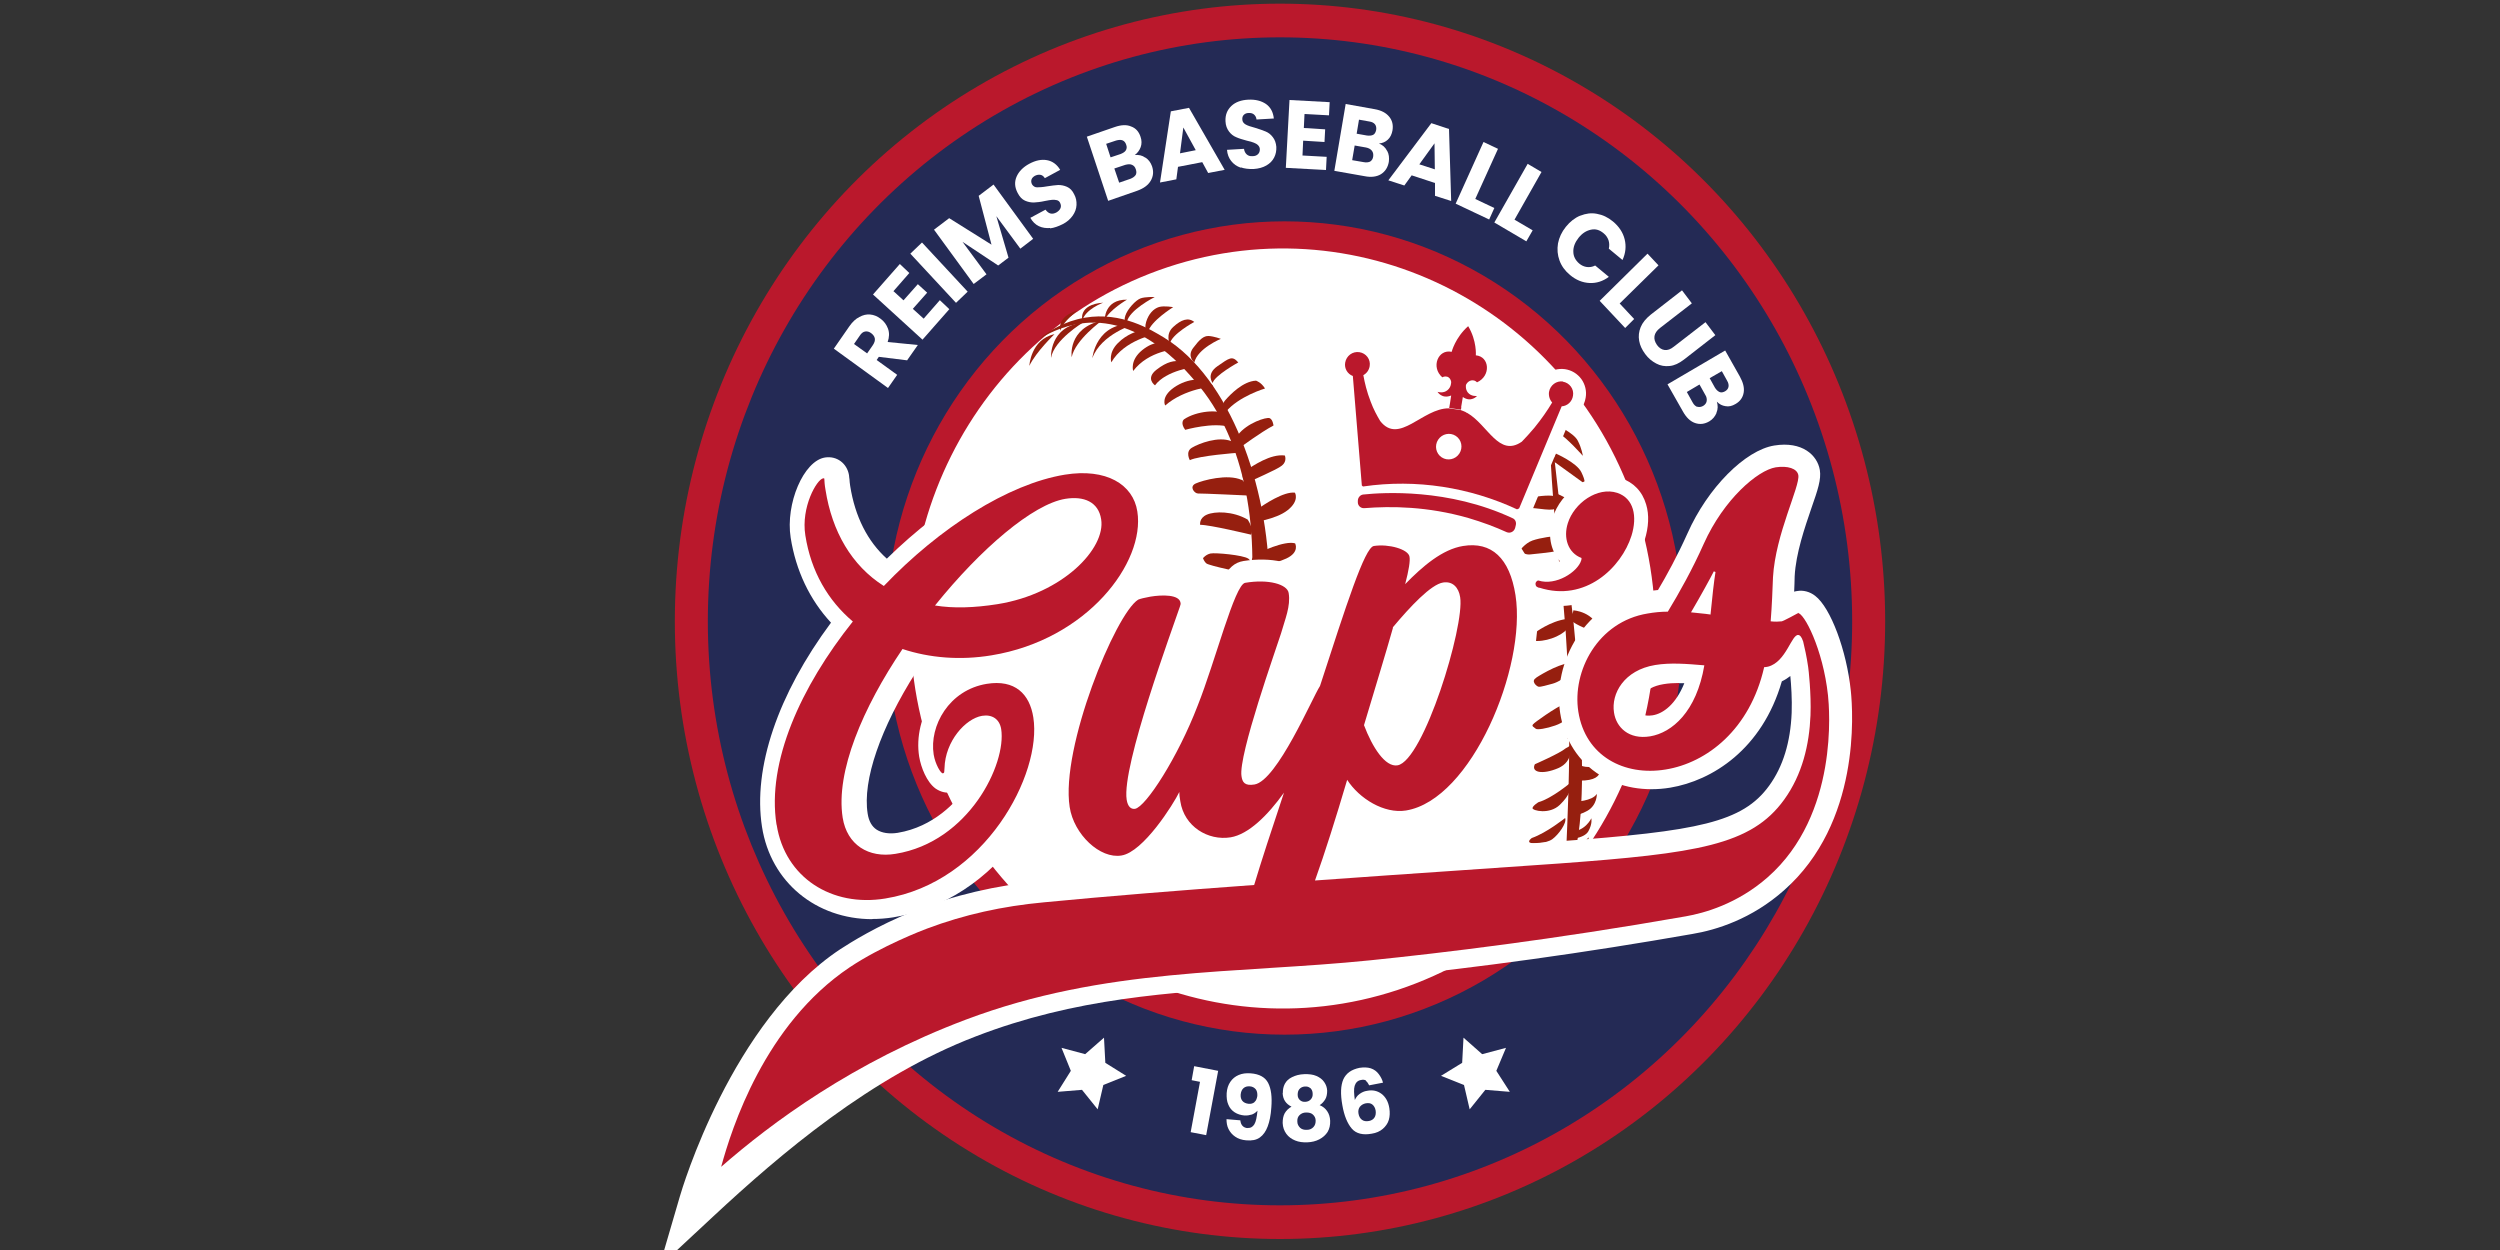 <?xml version="1.0" encoding="UTF-8"?>
<svg xmlns="http://www.w3.org/2000/svg" id="OBJECTS" version="1.1" viewBox="0 0 150 75">
  <rect x="0" y="0" width="150" height="75" fill="#333333" stroke="none"/>
  <ellipse cx="76.8" cy="37.28" rx="36.31" ry="37.06" fill="#ba182c"></ellipse>
  <ellipse cx="76.8" cy="37.28" rx="34.33" ry="35.04" fill="#242a55"></ellipse>
  <g>
    <path d="M54.43,21.62l-1.7-.21-.13.19,1.23.89-.55.79-3.25-2.36.93-1.34c.18-.26.38-.45.6-.56.22-.12.43-.17.65-.15s.42.1.62.25c.22.16.36.36.45.6.09.25.08.51-.02.8l1.81.18s-.63.9-.63.9ZM52.03,21.2l.34-.49c.1-.15.14-.28.12-.4s-.1-.23-.22-.32c-.12-.09-.24-.12-.36-.1s-.23.1-.33.26l-.34.49.81.58h-.01Z" fill="#fff"></path>
    <path d="M53.61,17.47l.6.55.86-.97.56.51-.86.97.65.59.97-1.11.57.54-1.61,1.83-2.97-2.71,1.61-1.83.57.54-.97,1.11h.01Z" fill="#fff"></path>
    <path d="M55.32,14.55l2.74,2.95-.7.67-2.74-2.95.7-.67Z" fill="#fff"></path>
    <path d="M59.61,11.07l2.38,3.26-.77.59-1.44-1.95.73,2.49-.62.47-2.14-1.42,1.44,1.95-.77.58-2.38-3.26.91-.69,2.54,1.59-.77-2.93.91-.69h0Z" fill="#fff"></path>
    <path d="M63.01,13.68c-.24.02-.47-.01-.68-.11s-.38-.27-.51-.5l.91-.49c.09.12.18.2.3.23.11.03.23,0,.35-.06.12-.07.21-.16.25-.26s.03-.2-.02-.31c-.04-.09-.11-.15-.2-.17-.09-.02-.19-.03-.29-.02s-.24.03-.43.07c-.26.06-.49.08-.66.09-.18,0-.35-.03-.53-.11-.18-.08-.32-.23-.44-.46-.18-.34-.2-.66-.07-.97s.39-.58.76-.78c.39-.21.74-.28,1.07-.22.33.06.6.26.79.58l-.92.5c-.07-.11-.15-.18-.26-.2-.11-.02-.22,0-.34.06-.1.06-.17.13-.2.22s-.02.19.03.29c.07.11.17.18.3.18s.34-.01.61-.06c.26-.04.49-.07.66-.08.18,0,.35.03.53.11s.32.22.43.45c.11.2.15.41.14.64s-.09.44-.23.64c-.14.2-.34.38-.6.51s-.51.22-.75.25h-.01Z" fill="#fff"></path>
    <path d="M68.72,9.45c.19.12.32.3.4.52.11.32.08.61-.08.88s-.43.46-.82.6l-1.73.6-1.28-3.85,1.68-.58c.38-.13.71-.15.98-.03.28.1.46.31.56.61.08.22.08.44.01.63s-.19.35-.35.47c.23-.02.44.02.63.16h0ZM66.64,9.44l.6-.2c.14-.06.25-.12.31-.22.06-.1.07-.21.02-.34-.04-.13-.12-.22-.22-.26-.1-.04-.23-.03-.38.01l-.6.2s.26.8.26.8ZM68.13,10.52c.06-.1.07-.21.02-.36s-.12-.22-.23-.27-.24-.04-.4,0l-.66.22.29.85.67-.23c.15-.06.25-.13.32-.23v.02Z" fill="#fff"></path>
    <path d="M72.13,9.73l-1.45.28-.1.75-.98.19.65-4.27,1.09-.21,2.14,3.72-.99.19-.36-.66h0ZM71.75,9.02l-.75-1.37-.2,1.55.95-.19h0Z" fill="#fff"></path>
    <path d="M74.44,10.06c-.23-.08-.42-.21-.57-.4-.14-.18-.23-.4-.25-.67l1.02-.06c.02.15.08.26.17.34s.21.11.34.1c.14,0,.25-.04.33-.12s.11-.17.11-.29c0-.1-.04-.18-.11-.25s-.15-.11-.25-.15-.23-.08-.42-.12c-.25-.07-.47-.13-.64-.21-.17-.07-.31-.18-.43-.34s-.2-.36-.21-.61c-.02-.38.1-.68.35-.92s.6-.36,1.02-.38c.43-.02.78.07,1.06.26.28.2.43.49.47.87l-1.04.06c-.01-.13-.07-.23-.15-.3s-.2-.1-.33-.09c-.11,0-.21.04-.28.11s-.1.16-.09.28c0,.13.08.23.2.3s.31.13.57.2c.25.08.47.15.63.22.17.07.31.18.43.34.12.15.19.35.21.58.01.23-.03.45-.13.64-.1.2-.26.36-.47.48s-.46.19-.76.21c-.29.01-.55-.02-.78-.1l.02.02Z" fill="#fff"></path>
    <path d="M78.27,6.85l-.04.83,1.28.08-.04.76-1.28-.08-.04.89,1.45.08-.04.79-2.41-.13.22-4.07,2.41.13-.04.79s-1.45-.08-1.45-.08Z" fill="#fff"></path>
    <path d="M83.23,9.05c.11.2.13.42.1.66-.06.34-.22.58-.47.74-.26.16-.6.2-.99.12l-1.81-.32.68-4.01,1.74.31c.4.07.68.22.87.45s.25.5.2.82c-.04.23-.13.42-.28.56s-.32.21-.53.23c.22.09.38.23.49.45ZM82.2,9.7c.1-.06.17-.16.19-.3s0-.26-.08-.36-.2-.16-.35-.19l-.68-.12-.15.88.7.12c.15.03.29.01.39-.04h0ZM81.39,8.02l.62.11c.15.02.28.01.38-.04s.15-.16.18-.29c.02-.13,0-.25-.07-.34s-.19-.15-.34-.17l-.62-.11s-.14.84-.14.84Z" fill="#fff"></path>
    <path d="M86.1,10.98l-1.4-.46-.44.61-.96-.31,2.58-3.43,1.06.35.13,4.32-.97-.31v-.76h0ZM86.09,10.17l-.02-1.57-.91,1.26.93.3h0Z" fill="#fff"></path>
    <path d="M88.52,11.94l1.14.54-.31.69-2.01-.95,1.67-3.7.87.41s-1.36,3-1.36,3Z" fill="#fff"></path>
    <path d="M90.87,13.18l1.09.64-.38.66-1.92-1.13,2-3.52.83.49s-1.62,2.86-1.62,2.86Z" fill="#fff"></path>
    <path d="M94.82,12.94c.33-.13.66-.18,1-.11.34.06.66.21.96.46.36.3.6.66.7,1.07.1.41.06.83-.13,1.24l-.82-.68c.04-.18.03-.36-.02-.51-.06-.16-.15-.3-.3-.42-.23-.19-.47-.27-.75-.21s-.52.21-.74.48c-.22.28-.33.56-.32.84,0,.28.13.52.35.71.14.12.3.19.46.21s.33,0,.5-.09l.82.68c-.36.27-.75.39-1.16.37-.42-.02-.81-.18-1.17-.48-.3-.25-.51-.54-.63-.87s-.15-.67-.09-1.03c.07-.35.22-.68.47-.99.25-.31.54-.54.86-.67h0Z" fill="#fff"></path>
    <path d="M97.18,18.21l.87.93-.54.54-1.53-1.63,2.87-2.83.66.7s-2.33,2.29-2.33,2.29Z" fill="#fff"></path>
    <path d="M101.5,18.21l-1.9,1.47c-.19.15-.3.31-.33.48-.03.18.02.35.15.54.13.18.29.28.46.3.18.02.35-.04.55-.2l1.9-1.47.59.78-1.89,1.47c-.29.22-.56.35-.85.38-.29.03-.55-.01-.81-.15s-.47-.31-.66-.57-.31-.51-.36-.79-.02-.55.09-.82.31-.51.59-.74l1.89-1.47s.59.78.59.78Z" fill="#fff"></path>
    <path d="M102.99,24.78c-.09.21-.23.38-.43.5-.29.17-.57.2-.86.1s-.53-.34-.73-.7l-.92-1.62,3.46-2.03.88,1.56c.2.36.28.68.23.97s-.21.52-.49.68c-.2.12-.4.17-.6.13-.2-.03-.36-.11-.52-.27.07.22.07.45-.02.66h-.01ZM101.84,24.4c.11.04.22.02.34-.04.12-.07.2-.17.22-.29s0-.26-.09-.39l-.34-.61-.76.45.35.63c.08.15.18.23.29.27h-.01ZM102.58,22.69l.31.56c.08.13.17.22.28.27s.21.02.33-.04c.12-.07.19-.16.21-.27.02-.11,0-.23-.09-.38l-.31-.56s-.73.42-.73.42Z" fill="#fff"></path>
  </g>
  <g>
    <path d="M71.5,64.81l.15-.84,1.44.28-.72,3.86-.93-.18.56-3.02-.51-.1h0Z" fill="#fff"></path>
    <path d="M74.84,67.68c.19.01.32-.06.42-.22s.15-.44.19-.82c-.09.1-.2.18-.33.23-.14.04-.29.07-.45.06-.22-.02-.42-.08-.59-.19s-.3-.26-.38-.46c-.09-.2-.11-.42-.1-.69.02-.27.09-.49.22-.68s.29-.32.5-.41c.21-.09.44-.12.72-.1.52.04.87.23,1.05.58s.24.84.19,1.47c-.03.47-.11.85-.22,1.14-.11.29-.26.51-.47.66s-.47.2-.82.17c-.26-.02-.49-.1-.66-.22-.18-.12-.31-.28-.4-.46-.09-.18-.12-.38-.12-.59l.83.07c.03.29.18.45.45.47h-.02ZM75.27,66.12c.1-.08.14-.2.17-.36.01-.17-.02-.31-.1-.41-.09-.1-.2-.16-.35-.17-.15-.01-.28.02-.38.11-.1.09-.15.21-.17.38-.01.16.02.28.1.38s.21.16.38.18c.14.01.26-.02.36-.11h-.01Z" fill="#fff"></path>
    <path d="M76.97,65.57c0-.19.03-.37.12-.54.09-.17.23-.3.43-.4s.44-.17.73-.18.54.02.74.11.35.2.46.36.17.32.18.52c0,.19-.03.37-.11.51-.09.15-.2.27-.34.36.2.08.34.2.45.36s.17.35.18.57c.01.26-.04.48-.15.67-.12.19-.29.34-.5.45-.21.11-.45.17-.72.18s-.51-.02-.73-.11c-.22-.09-.4-.22-.53-.4s-.21-.39-.22-.65c0-.22.03-.41.12-.58.1-.17.23-.3.41-.4-.34-.17-.52-.44-.53-.82h.01ZM77.97,66.91c-.1.1-.14.22-.13.39,0,.15.07.27.17.37.1.09.24.13.41.12.17,0,.3-.07.39-.17s.13-.22.13-.38-.07-.28-.17-.37c-.1-.09-.23-.12-.4-.12s-.3.06-.4.16ZM78.62,65.29c-.09-.08-.2-.11-.33-.1s-.24.06-.32.15-.11.2-.11.35.06.25.14.32c.09.08.2.11.33.1s.24-.06.32-.15.12-.2.11-.34c0-.15-.06-.26-.14-.34Z" fill="#fff"></path>
    <path d="M81.97,64.84c-.08-.06-.19-.07-.31-.04-.2.03-.32.16-.38.35-.06.19-.04.48.01.85.06-.13.14-.26.28-.36s.29-.17.45-.19c.34-.07.63,0,.87.18s.41.47.47.86c.04.26.03.49-.03.7s-.19.39-.36.54-.4.25-.66.29c-.53.1-.94,0-1.2-.3-.26-.3-.46-.77-.57-1.41-.12-.67-.1-1.18.06-1.55.17-.37.49-.59.97-.69.26-.04.49-.03.68.03.2.07.35.18.47.34s.21.32.26.52l-.83.16c-.06-.12-.12-.21-.2-.27h.01ZM81.59,66.41c-.08.11-.11.25-.08.41.03.17.1.29.21.37.11.08.24.1.42.07.15-.03.26-.1.33-.21.07-.11.09-.25.07-.41-.03-.17-.1-.29-.2-.37-.1-.08-.23-.1-.4-.07-.14.03-.26.1-.34.2h-.01Z" fill="#fff"></path>
  </g>
  <polygon points="65.86 66.56 64.92 65.39 63.46 65.51 64.25 64.25 63.69 62.87 65.11 63.25 66.24 62.26 66.32 63.77 67.57 64.55 66.2 65.1 65.86 66.56" fill="#fff"></polygon>
  <polygon points="88.18 66.56 89.12 65.39 90.59 65.51 89.78 64.25 90.36 62.87 88.93 63.25 87.81 62.26 87.73 63.77 86.46 64.55 87.84 65.1 88.18 66.56" fill="#fff"></polygon>
  <ellipse cx="77.07" cy="37.68" rx="23.91" ry="24.4" fill="#ba182c"></ellipse>
  <path d="M55.73,44.76c3.82,11.97,16.42,18.52,28.15,14.63,11.73-3.9,18.15-16.75,14.33-28.73s-16.42-18.52-28.15-14.63c-11.73,3.9-18.15,16.75-14.33,28.73Z" fill="#fff"></path>
  <path d="M93.18,51.92s-.79.82-1.74,1.04c0,0-.24.27.43.15s1.31-.6,1.32-1.18h-.01Z" fill="#961f0f"></path>
  <path d="M92.78,53.23s-.42.54-1.37.7c0,0-.39.2.11.16.5-.03,1.13-.28,1.26-.86Z" fill="#961f0f"></path>
  <path d="M90.38,27.43s.54-.35,1.09-.44c.55-.08,1.27.37,1.27.37,0,0,.4.44-.06.61,0,0-.57-.38-1.14-.38s-.93.12-1.18-.17h.01Z" fill="#961f0f"></path>
  <path d="M94.05,44.3s.49-.41.4-.84c0,0,.6.29,1.21.2,0,0,.33.56-.07.78-.4.23-1.56-.15-1.56-.15h.01Z" fill="#961f0f"></path>
  <path d="M93.96,41.7s.38-.49.31-.88c0,0,.85.35,1.19.36,0,0,.39.41.29.65-.1.23-1.37.17-1.79-.12Z" fill="#961f0f"></path>
  <path d="M93.79,33.69s0,.51.14,1.02l1.57.74s.02-.63-.49-.96-1.21-.79-1.21-.79h-.01Z" fill="#961f0f"></path>
  <g>
    <path d="M92.88,24.03s.3,2.83.77,6.9c.08.69.14,1.28.19,1.66.14,1.24.26,2.1.51,4.18,0,0,1.5,13.23-.35,15.41h-.01c-.22-.03.6-7.45-.18-15.88-.19-2-.49-4.3-.7-7.51-.12-1.71-.08-2.19-.22-4.48,0-.08-.02-.3,0-.3h-.01Z" fill="#961f0f"></path>
    <path d="M92.1,37.96s.93-.7,1.89-.82c0,0,.33.04.12.47-.2.42-1.11.85-1.88.85s-.36-.27-.13-.51h0Z" fill="#961f0f"></path>
    <path d="M92.17,40.66s1.18-.78,2.03-.89c0,0,.28.25,0,.57-.26.32-.74.6-1.04.68-.3.07-.73.22-.86.18-.13-.04-.45-.34-.14-.52h.01Z" fill="#961f0f"></path>
    <path d="M92.05,43.39s1.14-.88,2.02-1.27c0,0,.28.15.1.59-.18.45-.35.64-.86.82s-1.09.28-1.17.19-.33-.15-.09-.32Z" fill="#961f0f"></path>
    <path d="M92.1,45.85s1.49-.65,1.84-.95l.28-.16s.22.94-.73,1.35c-.96.41-1.66.25-1.39-.25Z" fill="#961f0f"></path>
    <path d="M94.21,46.98s-1.11.93-1.9,1.15c0,0-.35.21-.36.36,0,.15,1.02.4,1.64-.2s.7-1.02.62-1.3h0Z" fill="#961f0f"></path>
    <path d="M93.91,49.08s-1.11.89-2,1.2c0,0-.25.17-.13.27.12.09.99.07,1.36-.2s.88-.97.77-1.26Z" fill="#961f0f"></path>
    <path d="M93.73,50.67s-.99,1.02-1.8,1.22c0,0-.51.12-.18.26.33.13,1,.15,1.37-.29.36-.44.67-.95.62-1.2h-.01Z" fill="#961f0f"></path>
    <path d="M91.14,33.09s.35-.5.81-.66c.46-.16,1.32-.3,1.59-.23.26.07.56.71.02.84-.54.11-1.58.21-1.79.23s-.63-.17-.63-.17h0Z" fill="#961f0f"></path>
    <path d="M91.16,30.54s.08-.55.63-.67,1.36-.2,1.57-.06c.21.13.28.69-.2.76s-1.63-.25-2-.03Z" fill="#961f0f"></path>
    <path d="M94.04,50.94s.14.46-.03.75c0,0,1.46-.27,1.3-1.45,0,0-.45.67-1.27.7Z" fill="#961f0f"></path>
    <path d="M94.13,49.89s.04.32-.11.48c0,0,1.02-.03,1.28-.49.26-.47.18-.78.18-.78,0,0-.4.86-1.35.79Z" fill="#961f0f"></path>
    <path d="M94.23,48.86s.4-.39.26-.76c0,0,1.05-.02,1.32-.47,0,0,.03.68-.57,1.02-.62.35-1.02.26-1.02.26" fill="#961f0f"></path>
    <path d="M94.4,46.83s.55-.4.36-.93c0,0,.62.31,1.13-.07,0,0,.72,1.16-1.49.99Z" fill="#961f0f"></path>
    <path d="M94.21,37.02s.2-.26.19-.4c0,0,1.26.06,1.61,1.27,0,0-.3,0-.51-.06-.21-.04-1.26-.46-1.32-.74s.02-.08.02-.08h.01Z" fill="#961f0f"></path>
    <path d="M93.73,32.93s-.18-.71-.23-.89c0,0,1.49.26,1.78.88.3.63,0,.49,0,.49,0,0-1.03-.46-1.55-.48Z" fill="#961f0f"></path>
    <path d="M93.34,30.46s.07-.66.03-.86c0,0,1.24.51,1.48,1.04.24.51.22.85.22.85,0,0-1.15-.84-1.71-.97" fill="#961f0f"></path>
    <path d="M93.32,27.76l-.2-.12s.23-.3.2-.44c0,0,1.28.55,1.56,1.13.28.57.18.68.18.68,0,0-1.63-1.18-1.73-1.25Z" fill="#961f0f"></path>
    <path d="M93.48,25.95l-.14-.2.02-.26s1.05.47,1.3.94.31.92.31.92c0,0-.93-1.06-1.49-1.4Z" fill="#961f0f"></path>
  </g>
  <g>
    <path d="M62.42,20.3c.64-.39,1.68-.88,2.97-.94,3.38-.12,5.84,2.93,6.6,3.85,5.88,7.26,3.14,23.07-4.95,28.51-.21.13-.38.25-.45.29.51-.15,1.27-.4,2.09-.92,0,0,1.11-.69,2.09-1.83,5.43-6.37,5.38-14.34,5.38-14.34-.03-5.74-2.36-12.24-6.27-14.64-.83-.51-2.59-1.59-4.78-1.22-1.24.21-2.15.8-2.69,1.22h.02Z" fill="#961f0f"></path>
    <path d="M73.95,47.88s-1.67-.12-2.21-.78c0,0-.43.04-.35.54.09.49,1.34,1.03,2.55.25h.01Z" fill="#961f0f"></path>
    <path d="M71.22,47.51s.15.32-.31.52c0,0-1.66-.66-1.98-1.6s.19-.78.19-.78c0,0,1.42,1.74,2.1,1.85Z" fill="#961f0f"></path>
    <path d="M72.55,45.53s-.11.47-.47.49-1.49-.86-1.7-2.12c0,0,1.5,1.53,2.16,1.64h.01Z" fill="#961f0f"></path>
    <path d="M75.48,45.6s-.62,1.4-2.72.27c0,0-.51-.67.12-.8,0,0,1.35.77,2.59.54Z" fill="#961f0f"></path>
    <path d="M73.42,43.4s.23.61-.31.84c0,0-1.95-.3-1.91-2.31,0,0,1.39,1.4,2.22,1.46h0Z" fill="#961f0f"></path>
    <path d="M74.32,41.11s-.06.63-.33.77c-.28.15-1.95-.61-2.35-1.52,0,0-.06-.51.29-.49.34.02,1.98,1.07,2.4,1.24Z" fill="#961f0f"></path>
    <path d="M77.54,37.68s.26.44-.24.79c-.52.36-1.92.29-2.09.26-.17-.04-.2-.54-.04-.57.17-.03,1.9-.6,2.37-.47h0Z" fill="#961f0f"></path>
    <path d="M77.91,34.99s.07.54-.51.87c-.56.34-2.06.49-2.06.49,0,0-.42-.29-.14-.6.28-.31,2.7-.76,2.7-.76h.01Z" fill="#961f0f"></path>
    <path d="M75.1,34.38s.11-.64-.2-.86-2-.37-2.27-.31c-.28.06-.45.28-.45.28,0,0,.06.2.21.32s2.27.61,2.73.57h-.01Z" fill="#961f0f"></path>
    <path d="M77.71,32.61s.28.52-.53.9-1.92.46-1.92.46c0,0-.32-.31-.03-.59.29-.27,1.87-.96,2.47-.78h.01Z" fill="#961f0f"></path>
    <path d="M74.85,31.16s.42.6.21.92c0,0-2.49-.6-3.05-.59,0,0-.08-.4.4-.61.47-.21,1.56-.22,2.44.29Z" fill="#961f0f"></path>
    <path d="M77.7,29.57s.28.47-.44,1.04-2.14.74-2.14.74c0,0-.24-.37.25-.74.5-.37,1.67-1.13,2.32-1.05h.01Z" fill="#961f0f"></path>
    <path d="M74.51,28.78s.43.32.36.95c0,0-2.77-.13-2.99-.12-.21,0-.55-.41-.14-.6.42-.19,1.92-.6,2.77-.21h0Z" fill="#961f0f"></path>
    <path d="M77.09,27.33s.15.34-.17.6c-.32.27-1.81.87-1.99,1.01-.19.13-.63-.46-.17-.73.45-.27,1.46-.99,2.33-.88h-.01Z" fill="#961f0f"></path>
    <path d="M73.89,26.46s.41.02.35.71c0,0-2.31.17-2.85.44,0,0-.29-.51.13-.75.42-.25,1.58-.7,2.36-.39h0Z" fill="#961f0f"></path>
    <path d="M76.41,25.53s-.04-.36-.23-.44-1.35.28-1.91,1.01c0,0-.18.4.17.73,0,0,1.18-.88,1.97-1.3h.01Z" fill="#961f0f"></path>
    <path d="M73.76,25.63s.04-.45-.29-.77c-.33-.31-1.68-.21-2.43.3,0,0-.25.19.07.63,0,0,1.69-.48,2.66-.17h-.01Z" fill="#961f0f"></path>
    <path d="M73.53,24.7s-.32-.34-.02-.68c.3-.35,1.08-1.15,1.85-1.18,0,0,.31.09.54.47,0,0-1.57.46-2.36,1.41h-.01Z" fill="#961f0f"></path>
    <path d="M72.8,23.18s-1.72.13-2.89,1.15c0,0-.28-.51.53-1.08.82-.57,1.89-.66,2.35-.07h.01Z" fill="#961f0f"></path>
    <path d="M74.29,21.75s-1.42.78-1.53,1.23c0,0-.42-.52.29-1.01s.88-.65,1.25-.22Z" fill="#961f0f"></path>
    <path d="M71.72,22.01s-1.74.19-2.42,1.11c0,0-.59-.4.08-.93.67-.52,1.09-.56,1.47-.51.36.06.78.12.86.34h.01Z" fill="#961f0f"></path>
    <path d="M73.25,20.33s-1.4.58-1.59,1.42c0,0-.45-.35-.08-.86.38-.51.64-.75.95-.73s.72.17.72.17Z" fill="#961f0f"></path>
    <path d="M70.62,20.94s-1.7.08-2.63,1.32c0,0-.21-.64.54-1.25.75-.61,1.35-.45,1.35-.45,0,0,.5.02.73.39h.01Z" fill="#961f0f"></path>
    <path d="M71.65,19.32s-1.37.74-1.46,1.31c0,0-.29-.56.2-1.01s.91-.59,1.27-.3h-.01Z" fill="#961f0f"></path>
    <path d="M69.3,20.06s-1.85.34-2.62,1.68c0,0-.19-.56.38-1.14.57-.59,1.26-.74,1.26-.74,0,0,.71.07.98.2Z" fill="#961f0f"></path>
    <path d="M70.39,18.43s-1.36.84-1.52,1.51c0,0-.25-.13-.1-.63.15-.49.45-.79.77-.89.32-.09.85.01.85.01Z" fill="#961f0f"></path>
    <path d="M68.07,19.45s-2,.58-2.53,2.04c0,0,.21-2.21,2.53-2.04Z" fill="#961f0f"></path>
    <path d="M69.27,17.83s-1.55.78-1.66,1.51c0,0-.22,0-.09-.4.12-.39.63-.94.92-1.04s.83-.08.83-.08h0Z" fill="#961f0f"></path>
    <path d="M66.11,19.24s-1.59,1.14-1.81,2.19c0,0-.26-1.74,1.81-2.19Z" fill="#961f0f"></path>
    <path d="M67.62,17.98s-1.06.61-1.34,1.22c0,0-.03-1.24,1.34-1.22Z" fill="#961f0f"></path>
    <path d="M64.97,19.36s-1.71,1.02-1.91,2.11c0,0-.12-1.89,1.91-2.11Z" fill="#961f0f"></path>
    <path d="M66.19,18.16s-1.09.4-1.25,1.08c0,0-.28-.97,1.25-1.08Z" fill="#961f0f"></path>
    <path d="M63.27,20.05s-1.11,1.06-1.51,1.9c0,0,.08-1.59,1.51-1.9Z" fill="#961f0f"></path>
    <path d="M64.66,18.63s-.91.68-1.04,1.21c0,0-.26-.85,1.04-1.21Z" fill="#961f0f"></path>
    <path d="M67.49,51.17s.07.35-.26.37c-.33.02-1.06-.78-1.2-1.26s-.07-.92-.07-.92c0,0,.85,1.65,1.53,1.82h0Z" fill="#961f0f"></path>
    <path d="M67.1,54.02s-1.28-.56-1.57-1.4c0,0-.35.2-.51.12,0,0,.82,1.11,2.08,1.27Z" fill="#961f0f"></path>
    <path d="M66.04,54.52s-1.28-.5-1.7-1.51c0,0-.23-.18-.32.08,0,0,.57,1.46,2.02,1.43Z" fill="#961f0f"></path>
    <path d="M64.47,54.66s-1.04-.8-1.24-1.4c0,0-.25.11-.22.26s.73,1.09,1.46,1.14Z" fill="#961f0f"></path>
    <path d="M63.49,54.89s-.02-.01-.06-.04c-.21-.18-.94-.82-1.1-1.28,0,0,.02,1.14,1.16,1.33Z" fill="#961f0f"></path>
    <path d="M61.5,53.54s.23.88.95,1.07c0,0-1.04-.12-.95-1.07Z" fill="#961f0f"></path>
    <path d="M61.38,53.24s.22,1.16,1,1.43c0,0-1.19-.21-1-1.43Z" fill="#961f0f"></path>
    <path d="M62,20.76" fill="#961f0f"></path>
  </g>
  <g>
    <g>
      <path d="M92.3,35.26c2.76.89,4.93-1.21,5.53-3.12.36-1.16.14-2.24-.86-2.57-1.18-.38-2.58.61-2.96,1.82-.28.87,0,1.78.82,2.09,0,.06,0,.1-.02.15-.21.68-1.51,1.54-2.57,1.2-.04-.01-.14.06-.17.16s0,.21.22.28h.01Z" fill="#ff002c"></path>
      <path d="M93.58,36.37c-.51,0-1.03-.08-1.56-.26-.43-.15-.64-.4-.74-.6-.13-.26-.15-.55-.07-.83.09-.29.3-.54.56-.68.23-.12.5-.15.74-.07.34.11.78-.06,1.08-.26-.56-.65-.75-1.61-.44-2.58.24-.79.82-1.53,1.55-2,.81-.52,1.73-.68,2.54-.41.76.25,1.3.8,1.53,1.59.19.63.15,1.36-.09,2.13-.66,2.12-2.68,3.96-5.11,3.96ZM91.97,35.69h0ZM96.44,30.39c-.24,0-.51.09-.76.26-.39.25-.68.63-.81,1.02-.02.08-.22.76.29.96l.5.19.08.54c.02.15,0,.28-.01.38.63-.52,1.07-1.24,1.27-1.88.13-.41.15-.79.08-1.06-.06-.2-.17-.3-.35-.37-.08-.02-.17-.04-.26-.04h-.01Z" fill="#fff"></path>
    </g>
    <path d="M92.36,35.26c2.76.89,4.93-1.21,5.53-3.12.36-1.16.14-2.24-.86-2.57-1.18-.38-2.58.61-2.96,1.82-.28.87,0,1.78.82,2.09,0,.06,0,.1-.02.15-.21.68-1.51,1.54-2.57,1.2-.04-.01-.14.06-.17.16s0,.21.22.28h.01Z" fill="#ba182c"></path>
  </g>
  <g>
    <g>
      <path d="M46.91,49.42c.5,3.17,3.31,4.95,6.52,4.42,5.98-.97,9.41-7.46,8.88-10.86-.22-1.42-1.11-2.29-2.79-2.02-2.27.37-3.46,2.52-3.19,4.24.1.61.44,1.15.55,1.13s.08-.1.1-.31c.04-1.62,1.26-2.97,2.25-3.14.6-.1,1.05.19,1.15.79.33,2.09-1.94,6.78-6.34,7.49-1.62.27-2.91-.54-3.17-2.17-.43-2.76,1.21-6.6,3.59-10.12,1.63.54,3.47.69,5.34.38,5.75-.94,9.23-5.58,8.75-8.63-.25-1.63-1.87-2.61-4.35-2.21-3.41.56-7.53,3.19-10.86,6.68-1.94-1.23-3.11-3.28-3.5-5.77-.06-.32-.06-.52-.07-.65,0-.04-.02-.05-.07-.04-.38.06-1.34,1.73-1.07,3.42.34,2.18,1.37,3.92,2.85,5.17-3.12,3.91-5.17,8.43-4.58,12.18h0ZM64.23,29.85c1.11-.18,1.99.18,2.15,1.23.28,1.74-2.29,4.46-6.22,5.09-1.39.22-2.65.26-3.75.08,2.76-3.43,5.88-6.08,7.82-6.4Z" fill="#ff002c"></path>
      <path d="M52.34,55.15c-3.36,0-6.1-2.21-6.62-5.54h0c-.55-3.54.95-7.95,4.14-12.25-1.28-1.38-2.11-3.13-2.42-5.1-.32-2.04.78-4.61,2.06-4.81.71-.11,1.32.35,1.44,1.06,0,.07.02.16.03.26,0,.1.02.22.04.38.29,1.85,1.05,3.34,2.2,4.37,3.49-3.42,7.46-5.75,10.8-6.29,1.45-.23,2.74-.07,3.75.47,1.08.58,1.78,1.56,1.97,2.76.3,1.92-.57,4.21-2.35,6.14-1.49,1.62-3.46,2.83-5.65,3.48.18.09.32.19.44.29.7.54,1.14,1.37,1.3,2.42.33,2.09-.52,4.87-2.21,7.25-1.94,2.75-4.67,4.52-7.66,5-.43.07-.86.1-1.28.1h.02ZM48.09,49.23c.38,2.43,2.51,3.84,5.16,3.41.42-.07.83-.17,1.21-.29-.08.01-.15.03-.23.04-1.1.18-2.12-.01-2.94-.56-.86-.57-1.42-1.5-1.6-2.62-.6-3.81,2.12-8.53,3.79-11l.51-.75.85.28c1.48.49,3.14.6,4.79.34,2.31-.38,4.39-1.44,5.9-3.02-1.27,1.09-3.05,1.99-5.16,2.32-1.51.25-2.9.27-4.13.08l-2.06-.34,1.32-1.65c.78-.97,1.69-1.99,2.64-2.93-1.35.96-2.68,2.12-3.92,3.42l-.67.7-.82-.51c-.85-.54-1.57-1.21-2.17-2,.42.82.98,1.53,1.71,2.14l.92.77-.75.94c-3.23,4.03-4.8,8.13-4.33,11.22h-.01ZM54.97,40.31c-2.14,3.37-3.23,6.51-2.91,8.51.07.45.25.77.54.96.31.2.75.27,1.26.19,2.17-.36,3.53-1.87,4.15-2.74.81-1.14,1.19-2.32,1.2-3.06-.41.23-1.02.96-1.04,1.88v.16c-.03.85-.61,1.25-1.09,1.33-.33.06-.66-.03-.95-.23-.53-.39-.87-1.26-.98-1.91-.19-1.18.12-2.47.84-3.52.33-.49.75-.92,1.21-1.25-.76-.04-1.5-.15-2.22-.32h-.01ZM64.75,31.04c-.1,0-.21,0-.33.03h0c-1.03.17-3.05,1.5-5.41,4.03.32-.03.64-.07.97-.12,3.52-.57,5.35-2.85,5.22-3.7-.02-.15-.06-.17-.09-.18-.07-.03-.19-.07-.36-.07Z" fill="#fff"></path>
    </g>
    <path d="M46.6,49.49c.5,3.17,3.31,4.95,6.52,4.42,5.98-.97,9.41-7.46,8.88-10.86-.22-1.42-1.11-2.29-2.79-2.02-2.27.37-3.46,2.52-3.19,4.24.1.61.44,1.15.55,1.13s.08-.1.1-.31c.04-1.62,1.26-2.97,2.25-3.14.6-.1,1.05.19,1.15.79.33,2.09-1.94,6.78-6.34,7.49-1.62.27-2.91-.54-3.17-2.17-.43-2.76,1.21-6.6,3.59-10.12,1.63.54,3.47.69,5.34.38,5.75-.94,9.23-5.58,8.75-8.63-.25-1.63-1.87-2.61-4.35-2.21-3.41.56-7.53,3.19-10.86,6.68-1.94-1.23-3.11-3.28-3.5-5.77-.06-.32-.06-.52-.07-.65,0-.04-.02-.05-.07-.04-.38.06-1.34,1.73-1.07,3.42.34,2.18,1.37,3.92,2.85,5.17-3.12,3.91-5.17,8.43-4.58,12.18h0ZM63.92,29.93c1.11-.18,1.99.18,2.15,1.23.28,1.74-2.29,4.46-6.22,5.09-1.39.22-2.65.26-3.75.08,2.76-3.43,5.88-6.08,7.82-6.4Z" fill="#ba182c"></path>
    <g>
      <g>
        <path d="M107.93,36.72s-.07.03-.49.26c-.39.21-.47.23-.52.25-.17.02-.41.03-.67,0,.08-.99.11-1.9.14-2.65.15-2.59,1.63-5.45,1.52-6.12-.07-.4-.64-.58-1.36-.47-1.08.18-3.11,1.91-4.31,4.58-.67,1.51-1.49,2.98-2.16,4.08-.41,0-.81.04-1.21.11-2.99.49-4.54,3.45-4.16,5.89.42,2.67,2.76,3.88,5.24,3.47,2.47-.4,5.06-2.4,5.91-6.14.06,0,.13-.01.23-.03,1.1-.28,1.41-1.97,1.83-1.9.08.01.18.09.28.39.09.38.21.9.3,1.53.02.11.19,1.59.14,2.9-.07,1.76-.49,3.55-1.58,5.06-1.98,2.74-5.23,3.22-13.49,3.83-3.17.23-8.7.59-14.66,1.02.6-1.68,1.25-3.74,1.93-6.04.73,1.13,2.22,2.05,3.53,1.84,3.93-.64,7.24-8.6,6.57-12.92-.35-2.23-1.44-3.23-3.15-2.95-1.23.2-2.41,1.2-3.47,2.29.22-.84.31-1.4.26-1.65-.07-.44-1.24-.78-2.14-.64-.55.09-1.66,3.57-3.23,8.4-.45.68-2.57,5.68-3.93,5.91-.6.1-.73-.15-.78-.5-.2-1.25,2.1-7.7,2.37-8.56.24-.85.59-1.64.46-2.43-.08-.52-1.21-.85-2.61-.61-.63.1-1.8,4.74-2.85,7.37-1.18,3.08-3.11,6.08-3.76,6.19-.23.03-.43-.11-.5-.55-.31-2.01,2.77-10.31,3.19-11.57.04-.1.06-.19.04-.25-.08-.49-1.09-.48-1.81-.36-.34.06-.62.13-.73.18-1.36.85-4.66,8.89-4.11,12.44.25,1.65,1.83,3.13,3.11,2.91,1.31-.21,3.11-3.07,3.47-3.81,0,.18.01.27.06.56.23,1.51,1.66,2.38,3.02,2.16,1.07-.18,2.22-1.31,3.2-2.68-.75,2.24-1.37,4.14-1.79,5.54-4.43.32-8.89.68-12.61,1.04-2.7.26-5.16.82-7.47,1.75-1.98.79-3.48,1.7-4.17,2.17-5.48,3.63-8.52,12.05-9.13,14.17,3.52-3.28,9.34-8.43,16.11-11.03,8.3-3.19,16.17-2.74,24.26-3.56,4.38-.45,10.92-1.23,18.94-2.64,1.08-.19,3.08-.73,4.92-2.35,4.27-3.76,3.69-10.17,3.61-10.91-.3-2.78-1.45-5-1.83-4.94v-.02ZM99.32,44.11c-1.28.21-2.04-.54-2.17-1.43-.18-1.13.6-2.54,2.47-2.85.92-.15,1.89-.07,2.95.02-.47,2.79-1.94,4.04-3.25,4.26ZM102.93,36.79c-.39-.06-.77-.08-1.16-.13.6-1.02,1.19-2.1,1.37-2.46l.1.04c-.09.55-.19,1.43-.3,2.56h-.01ZM83.88,37.57c1.04-1.24,2.29-2.58,3.02-2.69.57-.09.93.3,1.02.88.28,1.74-2.2,9.83-3.76,10.09-.74.12-1.51-1.09-2.01-2.41.71-2.38,1.31-4.32,1.74-5.85h-.01Z" fill="#ff002c"></path>
        <path d="M39.56,76l1.23-4.21c.12-.42,3.11-10.53,9.63-14.84.6-.39,2.2-1.4,4.39-2.28,2.37-.95,4.92-1.55,7.8-1.83,1.25-.12,2.62-.25,4.13-.37-1.69-.23-3.34-1.93-3.65-3.94-.59-3.75,2.64-12.41,4.66-13.67l.15-.08c.32-.13.82-.23,1.02-.26,2.61-.42,3.09.82,3.18,1.37.06.35-.02.66-.11.87-.07.18-.17.48-.3.86-1.24,3.51-1.97,5.85-2.37,7.39.52-.92,1.06-2.03,1.51-3.21.36-.93.75-2.11,1.13-3.26,1.19-3.65,1.58-4.7,2.65-4.88.82-.13,1.62-.11,2.27.04,1.37.35,1.64,1.22,1.7,1.59.14.93-.12,1.78-.36,2.52-.04.15-.1.3-.14.46v.03c-.04.11-.12.32-.21.6-.91,2.66-1.44,4.39-1.74,5.49.42-.69.93-1.63,1.51-2.83.25-.51.41-.83.54-1.04l.29-.86c2.21-6.75,2.66-8.03,3.85-8.22,1.06-.18,2.53.08,3.19.92.65-.45,1.38-.79,2.15-.92,1.53-.25,2.52.31,3.08.83.74.68,1.23,1.74,1.44,3.13.73,4.69-2.73,13.54-7.56,14.32-1.11.18-2.23-.18-3.15-.8-.28.92-.54,1.72-.78,2.46,2.3-.16,4.49-.31,6.47-.45,2.56-.18,4.77-.32,6.37-.45,8.35-.61,11.02-1.13,12.62-3.34.83-1.14,1.28-2.61,1.35-4.38.03-.8-.03-1.68-.08-2.2-.15.12-.32.23-.51.32-1.18,4.08-4.18,5.96-6.7,6.38-1.52.25-3.01-.01-4.19-.74-1.3-.8-2.16-2.13-2.41-3.74-.47-3.04,1.48-6.69,5.16-7.29.23-.03.47-.07.71-.09.49-.82,1.16-2.04,1.77-3.4,1.21-2.73,3.46-4.99,5.21-5.27,1.67-.27,2.58.58,2.73,1.47.09.57-.12,1.18-.51,2.3-.39,1.14-.93,2.7-1,4.08,0,.28-.02.59-.03.92.06-.02.12-.03.19-.04.36-.06.75.04,1.07.29.93.71,1.89,3.28,2.14,5.71.13,1.28.59,7.9-4.01,11.96-1.94,1.72-4.06,2.38-5.51,2.62-6.37,1.12-12.77,2.01-19.03,2.65-2.13.22-4.27.35-6.34.48-5.99.37-11.66.71-17.63,3.02-6.28,2.41-11.7,7.04-15.73,10.79l-3.18,2.96-.02.04ZM80.71,40.44l-2.47,7.45c-.7,2.09-1.36,4.09-1.78,5.49l-.24.8-.82.06c-5.2.38-9.32.73-12.58,1.04-2.65.26-4.99.8-7.15,1.66-1.99.79-3.43,1.7-3.96,2.05-3.15,2.09-5.42,5.87-6.84,8.91,3.6-3.03,7.9-6.08,12.75-7.94,6.3-2.42,12.42-2.8,18.33-3.16,2.04-.12,4.16-.26,6.25-.47,6.19-.64,12.54-1.52,18.87-2.62,1.14-.2,2.82-.73,4.35-2.07.59-.52,1.07-1.11,1.48-1.72-2.47,2.14-6.36,2.54-13.2,3.04-1.61.12-3.82.27-6.38.45-2.49.17-5.33.37-8.27.57l-1.83.13.63-1.76c.53-1.5,1.14-3.4,1.92-5.99l.74-2.48,1.4,2.17c.53.83,1.6,1.43,2.34,1.31,3.1-.5,6.17-7.68,5.57-11.53-.13-.82-.36-1.41-.68-1.71-.15-.15-.43-.32-1.06-.23.13.08.25.17.36.27.38.35.62.83.71,1.41.22,1.4-.68,4.55-1.25,6.2-1.71,4.99-3.02,5.2-3.51,5.28-1.28.21-2.46-.92-3.31-3.18l-.14-.39.12-.4c.24-.83.47-1.6.7-2.32.2-.66.39-1.28.55-1.85l-.22.23,1.16-4.46c.09-.32.14-.57.18-.75-.1-.02-.22-.03-.33-.04-.49.95-1.42,3.81-2.33,6.59l.02-.02h-.04ZM70.55,50.09c-.72.96-1.66,1.94-2.65,2.28,1.95-.16,4.11-.34,6.5-.51.07-.2.13-.41.2-.63-.18.06-.35.1-.53.13-.98.16-1.97-.06-2.79-.63-.28-.19-.53-.41-.74-.66h.01ZM68.9,37.01c-1.03,1.03-3.96,8.04-3.48,11.15.17,1.08,1.23,1.99,1.74,1.91.15-.03.35-.19.6-.41-.59-.12-1.15-.6-1.29-1.54-.22-1.44.62-4.68,2.89-11.18-.03,0-.07,0-.1.01-.15.02-.28.06-.36.08h0ZM72.03,44.93l-.02,2.54c0,.07,0,.08.04.36.08.48.35.76.57.92.31.21.71.3,1.08.23.14-.02.55-.15,1.18-.74-.36-.03-.67-.16-.94-.37-.5-.41-.59-.98-.62-1.17-.13-.84.2-2.61,2.23-8.56.09-.26.15-.44.19-.55.04-.17.1-.32.15-.49.11-.36.22-.7.26-1.01-.19-.03-.47-.06-.82-.03-.31.65-.82,2.21-1.17,3.28-.39,1.18-.78,2.4-1.17,3.38,0,.02-.4.99-.98,2.2ZM83.4,43.35c.23.52.45.88.61,1.08,1.04-1.33,2.64-6.38,2.73-8.13-.33.26-.89.78-1.79,1.84-.28.95-.61,2.04-.98,3.29-.18.6-.38,1.23-.57,1.9h.01ZM100.75,38.53c.66,0,1.31.06,1.92.11l1.29.11-.22,1.31c-.32,1.89-1.05,3.19-1.92,4.04,1.25-.8,2.4-2.22,2.89-4.41l.2-.88.88-.06c.09-.02.21-.16.32-.31h-.04l-1.08-.18.09-1.12c.08-.96.11-1.82.14-2.58v-.04c.1-1.72.71-3.46,1.14-4.74.06-.16.11-.31.17-.48-.68.34-2.14,1.59-3.11,3.69l1.17.55-.14.92c-.09.55-.19,1.49-.3,2.48l-.13,1.25-1.23-.18c-.18-.02-.36-.04-.54-.07-.21-.02-.41-.04-.62-.08l-.78-.11-.07.1h-.65c-.35.01-.7.04-1.04.1-2.25.37-3.46,2.62-3.17,4.49,0,.03,0,.06.01.09-.09-1.66,1.05-3.51,3.5-3.91.43-.07.88-.1,1.32-.1h0ZM100.75,40.98c-.33,0-.65.02-.94.07-1.23.2-1.56.97-1.48,1.45.01.1.07.25.19.34.13.1.35.12.63.08h0c.65-.1,1.41-.68,1.91-1.93h-.31Z" fill="#fff"></path>
      </g>
      <path d="M107.92,36.77s-.07.03-.49.26c-.39.21-.47.23-.52.25-.17.02-.41.03-.67,0,.08-.99.11-1.9.14-2.65.15-2.59,1.63-5.45,1.52-6.12-.07-.4-.64-.58-1.36-.47-1.08.18-3.11,1.91-4.31,4.58-.67,1.51-1.49,2.98-2.16,4.08-.41,0-.81.04-1.21.11-2.99.49-4.54,3.45-4.16,5.89.42,2.67,2.76,3.88,5.24,3.47,2.47-.4,5.06-2.4,5.91-6.14.06,0,.13-.01.23-.03,1.1-.28,1.41-1.97,1.83-1.9.08.01.18.09.28.39.09.38.21.9.3,1.53.02.11.19,1.59.14,2.9-.07,1.76-.49,3.55-1.58,5.06-1.98,2.74-5.23,3.22-13.49,3.83-3.17.23-8.7.59-14.66,1.02.6-1.68,1.25-3.74,1.93-6.04.73,1.13,2.22,2.05,3.53,1.84,3.93-.64,7.24-8.6,6.57-12.92-.35-2.23-1.44-3.23-3.15-2.95-1.23.2-2.41,1.2-3.47,2.29.22-.84.31-1.4.26-1.65-.07-.44-1.24-.78-2.14-.64-.55.09-1.66,3.57-3.23,8.4-.45.68-2.57,5.68-3.93,5.91-.6.1-.73-.15-.78-.5-.2-1.25,2.1-7.7,2.37-8.56.24-.85.59-1.64.46-2.43-.08-.52-1.21-.85-2.61-.61-.63.1-1.8,4.74-2.85,7.37-1.18,3.08-3.11,6.08-3.76,6.19-.23.03-.43-.11-.5-.55-.31-2.01,2.77-10.31,3.19-11.57.04-.1.06-.19.04-.25-.08-.49-1.09-.48-1.81-.36-.34.06-.62.13-.73.18-1.36.85-4.66,8.89-4.11,12.44.25,1.65,1.83,3.13,3.11,2.91,1.31-.21,3.11-3.07,3.47-3.81,0,.18.01.27.06.56.23,1.51,1.66,2.38,3.02,2.16,1.07-.18,2.22-1.31,3.2-2.68-.75,2.24-1.37,4.14-1.79,5.54-4.43.32-8.89.68-12.61,1.04-2.49.23-4.79.74-7,1.57-.3.11-2.74,1.05-4.66,2.33-5.1,3.42-7.08,9.66-7.71,11.97,3.02-2.64,7.93-6.29,14.68-8.83,8.35-3.15,16.22-2.74,24.26-3.56,4.38-.45,10.92-1.23,18.94-2.64,1.08-.19,3.08-.73,4.92-2.35,4.27-3.76,3.69-10.17,3.61-10.91-.3-2.78-1.45-5-1.83-4.94h.01ZM99.01,44.18c-1.28.21-2.04-.54-2.17-1.43-.18-1.13.6-2.54,2.47-2.85.92-.15,1.89-.07,2.95.02-.47,2.79-1.94,4.04-3.25,4.26ZM102.62,36.87c-.39-.06-.77-.08-1.16-.13.6-1.02,1.19-2.1,1.37-2.46l.1.04c-.09.55-.19,1.43-.3,2.56h-.01ZM83.57,37.64c1.04-1.24,2.29-2.58,3.02-2.69.57-.09.93.3,1.02.88.28,1.74-2.2,9.83-3.76,10.09-.74.12-1.51-1.09-2.01-2.41.71-2.38,1.31-4.32,1.74-5.85h-.01Z" fill="#ba182c"></path>
    </g>
  </g>
  <g>
    <g>
      <g>
        <path d="M87.67,24.42s.06-.34.1-.6c.5.35.85-.06.85-.06-.02,0-.35.04-.55-.21-.15-.19-.12-.42-.11-.46.08-.17.24-.28.41-.27.13,0,.22.09.25.12.85-.38.76-1.55-.07-1.62,0,0,.07-.87-.46-1.75-.78.69-.99,1.54-.99,1.54-.82-.18-1.26.93-.56,1.53.02-.01.13-.08.28-.04.13.03.23.16.25.31,0,.03.01.31-.22.5-.25.21-.57.11-.6.1,0,0,.26.45.82.22-.04.3-.11.71-.12.75l.71.1c0-.06.02-.11.02-.17Z" fill="#ba182c"></path>
        <path d="M88.26,25.45l-2.19-.31.11-.69c-.28-.13-.47-.34-.59-.54l-1.05-1.82.97.36c-.13-.41-.12-.86.08-1.26.2-.41.55-.69.96-.8.18-.39.49-.92,1.03-1.38l.66-.59.46.76c.36.6.5,1.2.55,1.61.34.21.6.57.66,1.02.06.36,0,.73-.17,1.04l.79-.11-1.39,1.56c-.17.19-.45.37-.79.42l-.12.75h.01ZM88.54,23.01h-.02.02ZM86.5,22.8h0ZM87.09,21.9c.21.08.4.23.52.42.18-.15.38-.23.6-.26l-.46-.03.03-.64-.14.61-.54-.12h0Z" fill="#fff"></path>
      </g>
      <g>
        <path d="M93.79,22.89c-.41-.06-.78.22-.85.63-.03.23.04.46.19.63-.28.47-.63.98-1.07,1.52-.25.3-.51.58-.75.83-1.38.96-2.04-1.01-3.27-1.72-.04-.01-.08-.03-.11-.06-.1-.04-.2-.09-.3-.12l-.71-.1c-1.58,0-2.98,2.21-4.11.76-.19-.32-.4-.7-.57-1.16-.23-.59-.36-1.14-.44-1.59.2-.11.34-.3.38-.54.07-.4-.21-.78-.62-.84-.41-.06-.78.22-.85.63-.06.35.14.68.46.8l.54,6.57s.02.02.07.06c3.22-.47,6.42.06,9.24,1.37.09-.03.13-.06.13-.06l2.55-6.12c.34-.02.63-.28.68-.64.07-.4-.21-.78-.62-.84h.02Z" fill="#ba182c"></path>
        <path d="M91,31.36l-.26-.12c-2.76-1.3-5.81-1.74-8.82-1.31l-.3.04-.24-.18c-.08-.06-.11-.09-.11-.09l-.23-.2-.03-.31-.51-6.19c-.38-.34-.56-.84-.49-1.36.13-.82.88-1.37,1.69-1.26.4.06.74.27.98.59.23.32.33.73.26,1.12-.04.26-.14.49-.3.69.08.36.19.69.32,1.03.13.35.3.68.49,1.01.2.25.34.27,1.32-.3.63-.37,1.34-.78,2.16-.78h.11l.81.13c.14.04.28.1.42.17l.15.08c.51.3.92.74,1.27,1.12.74.8.88.84,1.16.66.23-.23.44-.47.65-.71.28-.34.53-.68.77-1.05-.08-.22-.1-.48-.06-.73.13-.82.88-1.37,1.69-1.26.4.06.74.27.98.59.23.32.33.73.26,1.12-.08.52-.42.95-.87,1.15l-2.52,6.05-.28.12s-.07.03-.19.07l-.28.1-.03.02ZM84.14,28.24c2.26,0,4.5.45,6.6,1.34l1.03-2.48-.03.02c-1.45,1.01-2.51-.16-3.15-.84-.29-.31-.59-.64-.88-.82-.04-.02-.09-.04-.14-.08-.03-.02-.07-.03-.1-.04l-.59-.09c-.42.02-.91.3-1.38.58-.87.51-2.19,1.27-3.26-.1l-.04-.07.22,2.66c.57-.06,1.15-.09,1.72-.09Z" fill="#fff"></path>
      </g>
      <g>
        <path d="M81.8,29.67c-.19.02-.33.19-.33.38v.09c0,.21.19.37.39.35,1.61-.13,3.8-.11,6.24.59.85.25,1.62.54,2.3.85.21.09.45-.03.51-.26l.04-.17c.04-.17-.04-.35-.2-.41-3.85-1.8-7.78-1.54-8.94-1.42Z" fill="#ba182c"></path>
        <path d="M90.55,32.72c-.15,0-.31-.03-.45-.1-.71-.32-1.45-.59-2.2-.82-1.91-.55-3.92-.74-5.97-.56-.3.02-.61-.08-.83-.28s-.35-.49-.36-.8v-.09c-.02-.59.42-1.11.99-1.16,1.17-.12,5.3-.4,9.34,1.47.47.22.74.76.61,1.28l-.04.17c-.08.34-.3.6-.6.75-.15.08-.32.11-.5.11v.02ZM81.88,30.43h0Z" fill="#fff"></path>
      </g>
      <g>
        <ellipse cx="86.93" cy="26.8" rx=".77" ry=".76" transform="translate(16.93 84.9) rotate(-56.83)" fill="#fff"></ellipse>
        <path d="M86.93,28.33c-.6,0-1.16-.36-1.39-.95-.15-.38-.14-.8.02-1.17.17-.37.45-.66.83-.82.77-.31,1.66.06,1.97.84h0c.15.38.14.8-.02,1.17-.17.37-.45.66-.83.82-.19.08-.38.11-.56.11h-.01Z" fill="#fff"></path>
      </g>
    </g>
    <g>
      <path d="M87.67,24.42s.06-.34.1-.6c.5.35.85-.06.85-.06-.02,0-.35.04-.55-.21-.15-.19-.12-.42-.11-.46.08-.17.24-.28.41-.27.13,0,.22.09.25.12.85-.38.76-1.55-.07-1.62,0,0,.07-.87-.46-1.75-.78.69-.99,1.54-.99,1.54-.82-.18-1.26.93-.56,1.53.02-.01.13-.08.28-.04.13.03.23.16.25.31,0,.03.01.31-.22.5-.25.21-.57.11-.6.1,0,0,.26.45.82.22-.04.3-.11.71-.12.75l.71.1c0-.06.02-.11.02-.17Z" fill="#ba182c"></path>
      <path d="M93.79,22.89c-.41-.06-.78.22-.85.63-.03.23.04.46.19.63-.28.47-.63.98-1.07,1.52-.25.3-.51.58-.75.83-1.38.96-2.04-1.01-3.27-1.72-.04-.01-.08-.03-.11-.06-.1-.04-.2-.09-.3-.12l-.71-.1c-1.58,0-2.98,2.21-4.11.76-.19-.32-.4-.7-.57-1.16-.23-.59-.36-1.14-.44-1.59.2-.11.34-.3.38-.54.07-.4-.21-.78-.62-.84-.41-.06-.78.22-.85.63-.06.35.14.68.46.8l.54,6.57s.02.02.07.06c3.22-.47,6.42.06,9.24,1.37.09-.03.13-.06.13-.06l2.55-6.12c.34-.02.63-.28.68-.64.07-.4-.21-.78-.62-.84h.02Z" fill="#ba182c"></path>
      <path d="M81.8,29.67c-.19.02-.33.19-.33.38v.09c0,.21.19.37.39.35,1.61-.13,3.8-.11,6.24.59.85.25,1.62.54,2.3.85.21.09.45-.03.51-.26l.04-.17c.04-.17-.04-.35-.2-.41-3.85-1.8-7.78-1.54-8.94-1.42Z" fill="#ba182c"></path>
      <ellipse cx="86.93" cy="26.8" rx=".77" ry=".76" transform="translate(16.93 84.9) rotate(-56.83)" fill="#fff"></ellipse>
    </g>
  </g>
</svg>
